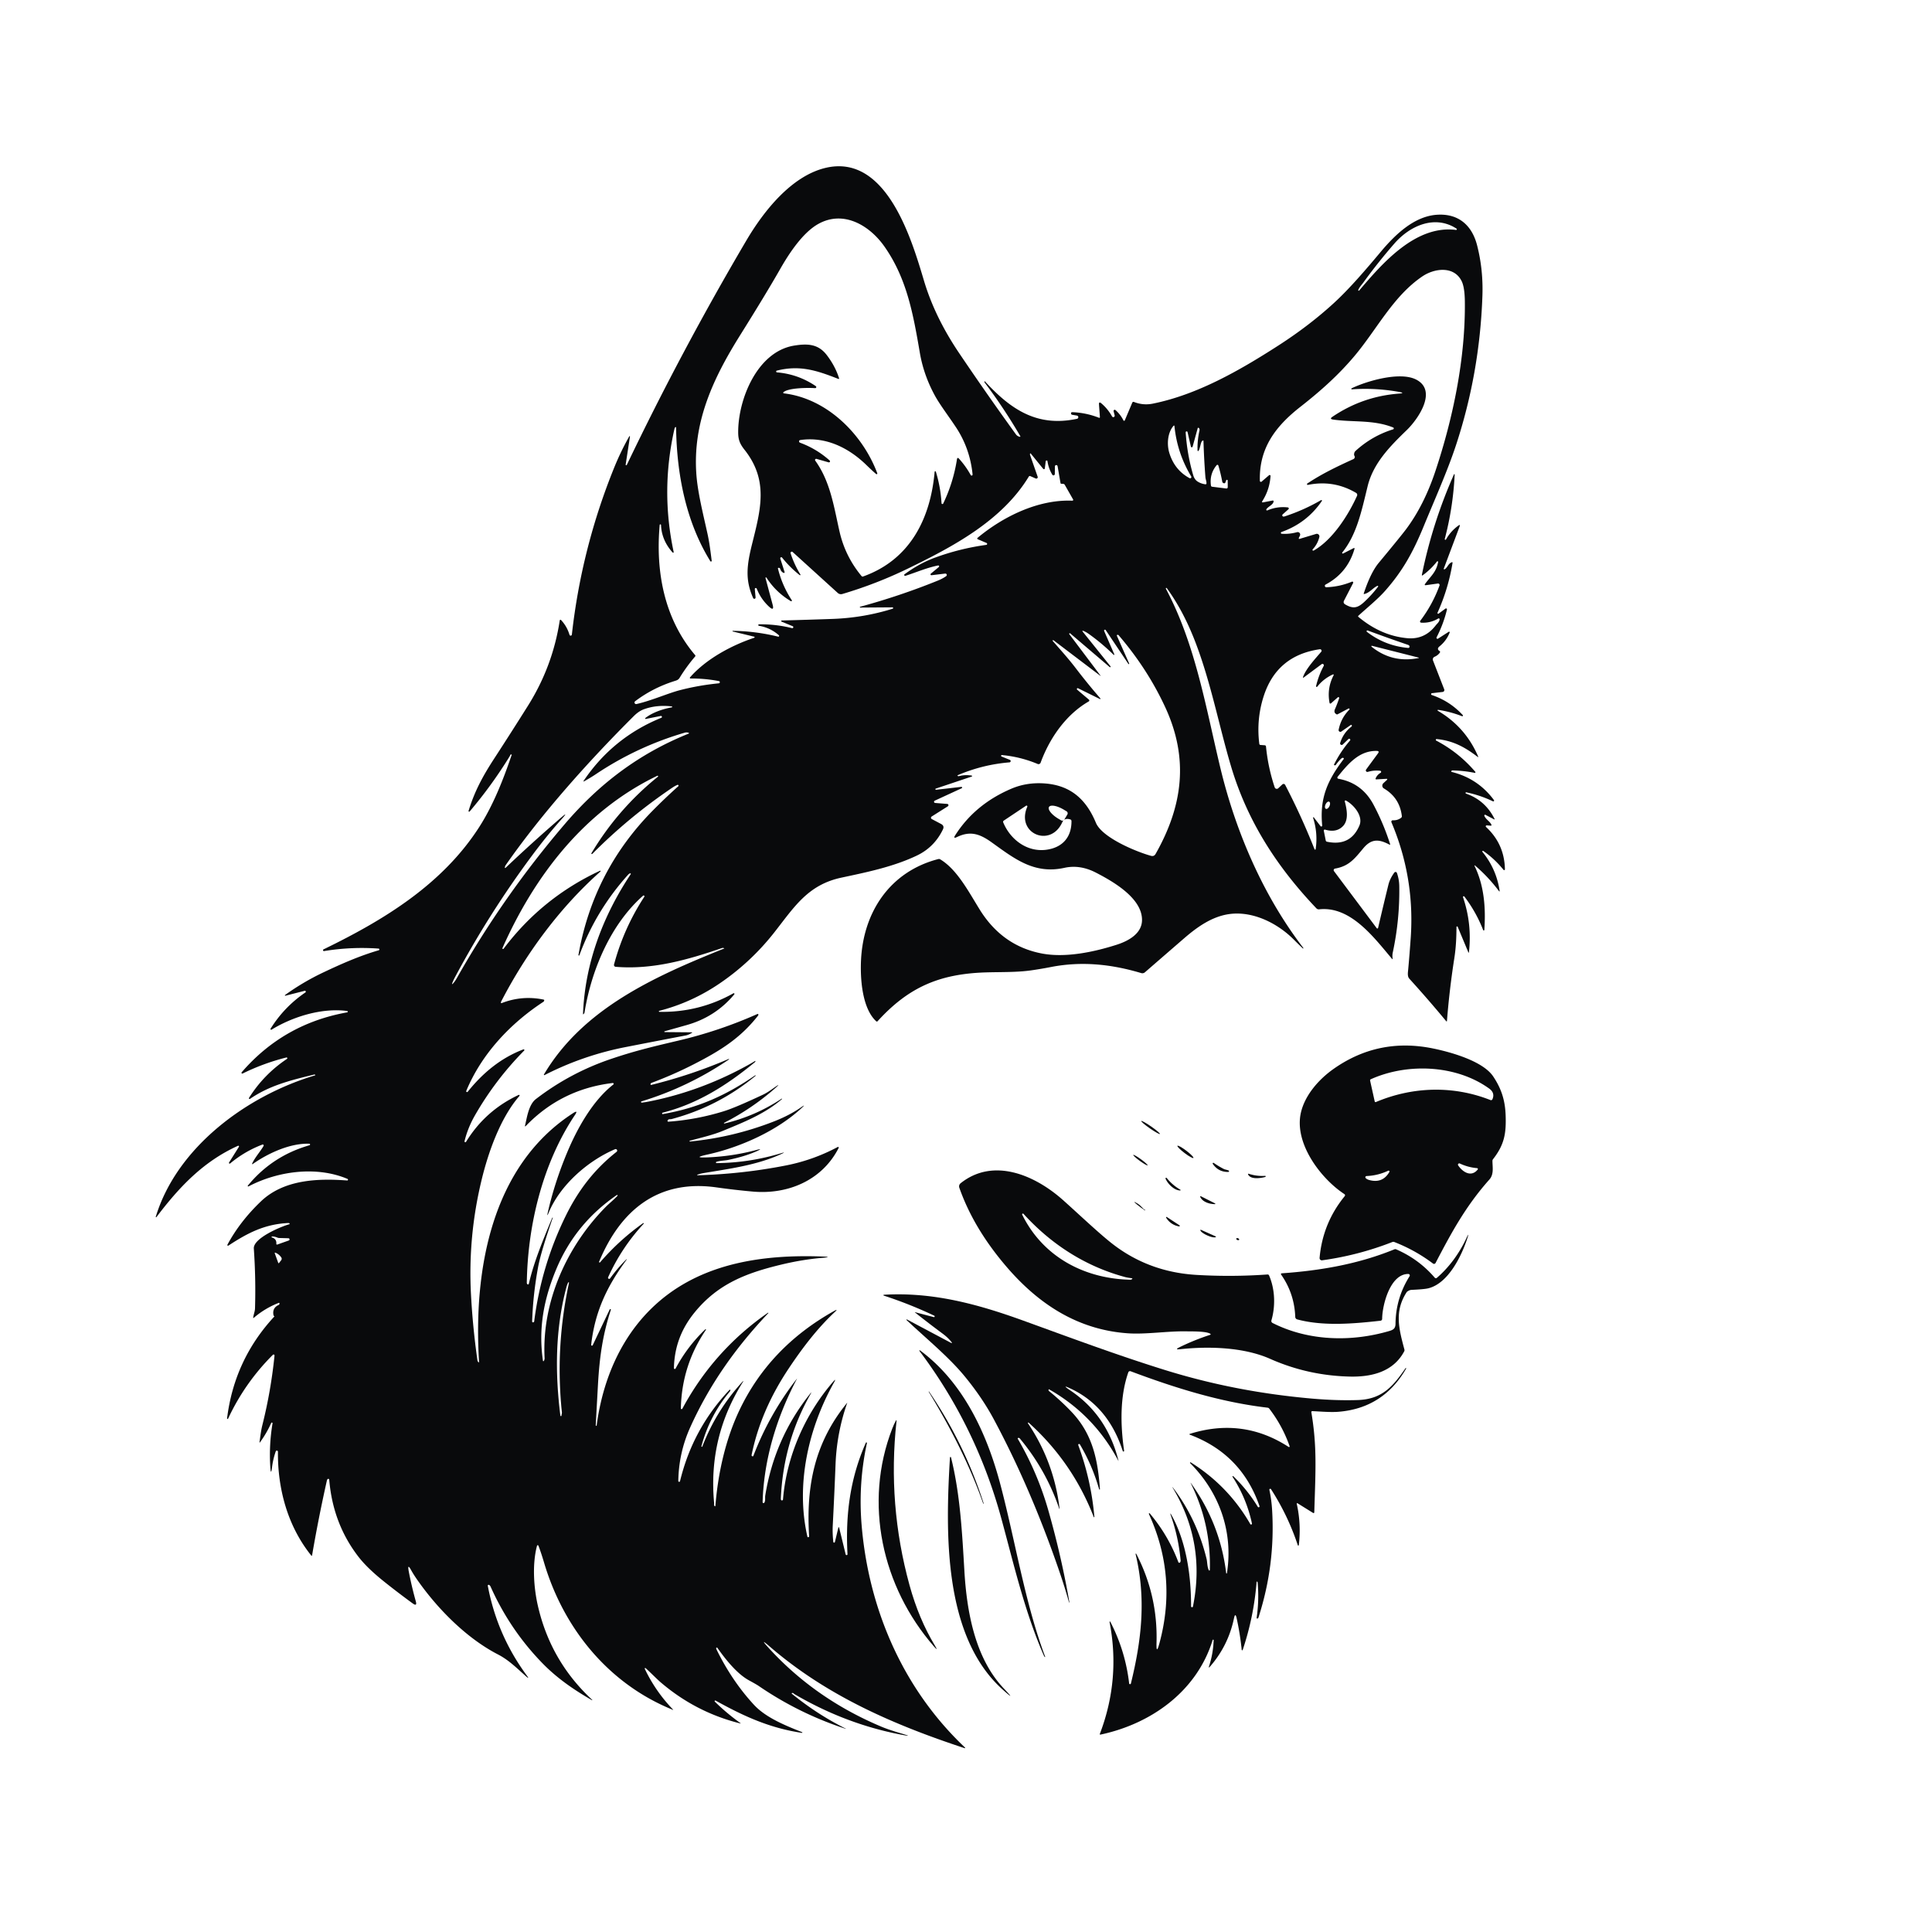 <?xml version="1.0" encoding="UTF-8" standalone="no"?>
<!DOCTYPE svg PUBLIC "-//W3C//DTD SVG 1.1//EN" "http://www.w3.org/Graphics/SVG/1.1/DTD/svg11.dtd">
<svg xmlns="http://www.w3.org/2000/svg" version="1.1" viewBox="0.00 0.00 1024.00 1024.00">
<g>
<path fill="#090a0c" d="
  M 145.28 697.51
  Q 145.17 697.45 145.07 697.34
  Q 144.99 697.26 144.97 697.12
  Q 144.17 693.24 147.75 691.61
  Q 148.15 691.42 148.12 690.82
  Q 148.10 690.41 147.72 690.56
  Q 140.42 693.40 134.50 698.49
  Q 134.15 698.79 134.21 698.33
  C 134.40 696.68 135.11 695.13 135.16 693.53
  Q 135.64 677.63 134.53 661.76
  C 134.14 656.26 149.01 650.05 153.31 648.89
  A 0.29 0.29 0.0 0 0 153.37 648.36
  Q 153.06 648.20 152.58 648.23
  C 140.04 648.88 131.07 653.63 121.06 660.20
  A 0.37 0.36 87.6 0 1 120.54 659.72
  Q 127.17 647.39 138.28 636.77
  C 150.39 625.19 168.29 624.50 183.98 625.68
  A 0.44 0.43 -31.1 0 0 184.19 624.85
  C 167.72 617.89 147.23 620.68 131.71 628.82
  A 0.28 0.28 0.0 0 1 131.36 628.40
  Q 144.30 612.64 164.03 607.01
  A 0.41 0.41 0.0 0 0 163.93 606.20
  C 153.82 605.84 142.27 611.17 134.17 616.81
  Q 133.30 617.41 133.76 616.46
  C 135.33 613.22 137.90 610.44 139.69 607.39
  A 0.51 0.51 0.0 0 0 139.07 606.65
  Q 129.67 610.23 121.99 616.65
  A 0.39 0.39 0.0 0 1 121.41 616.14
  L 126.62 607.84
  A 0.38 0.38 0.0 0 0 126.15 607.29
  C 107.66 615.65 94.92 629.24 82.92 645.09
  A 0.21 0.20 -18.2 0 1 82.56 644.91
  C 93.89 607.73 131.23 580.64 166.89 569.99
  Q 167.34 569.86 166.95 569.60
  Q 166.77 569.48 166.54 569.53
  C 153.08 572.76 142.54 575.56 132.50 582.43
  A 0.38 0.38 0.0 0 1 131.97 581.92
  Q 139.83 569.43 152.10 561.23
  A 0.41 0.41 0.0 0 0 151.77 560.49
  Q 139.74 563.51 128.61 568.98
  A 0.43 0.42 -82.8 0 1 128.10 568.32
  Q 150.32 542.60 183.96 536.58
  A 0.37 0.37 0.0 0 0 183.94 535.84
  C 170.58 534.09 155.25 538.82 143.94 545.73
  A 0.37 0.37 0.0 0 1 143.43 545.21
  Q 150.62 533.68 161.85 526.03
  A 0.48 0.48 0.0 0 0 161.46 525.16
  L 151.24 527.76
  A 0.21 0.21 0.0 0 1 151.07 527.39
  Q 160.60 520.52 171.23 515.47
  C 180.61 511.02 190.65 506.57 200.75 503.66
  A 0.46 0.45 38.8 0 0 200.65 502.77
  Q 186.15 501.74 171.79 504.08
  A 0.48 0.48 0.0 0 1 171.50 503.17
  C 203.45 487.66 234.62 468.72 254.17 438.08
  C 261.40 426.75 266.73 413.29 271.18 400.17
  A 0.25 0.24 2.5 0 0 270.89 399.86
  Q 270.54 399.95 270.41 400.27
  Q 270.21 400.77 270.19 400.79
  Q 260.61 416.35 248.93 430.10
  A 0.34 0.34 0.0 0 1 248.35 429.78
  C 251.49 419.61 255.59 411.81 261.98 401.99
  Q 271.06 388.03 279.91 373.93
  Q 292.98 353.08 296.68 328.82
  A 0.39 0.39 0.0 0 1 297.35 328.61
  Q 300.53 332.00 301.84 336.45
  A 0.65 0.64 39.9 0 0 303.10 336.34
  Q 308.20 290.70 325.42 248.12
  Q 328.93 239.44 333.26 231.76
  Q 334.06 230.33 333.81 231.95
  L 331.62 246.20
  A 0.32 0.32 0.0 0 0 332.23 246.39
  Q 361.36 185.57 395.56 127.51
  C 404.55 112.24 419.23 93.41 437.44 89.01
  C 469.79 81.20 483.19 126.87 489.72 148.76
  Q 495.47 168.05 508.36 187.15
  Q 523.02 208.88 538.39 230.12
  Q 539.20 231.24 540.43 231.48
  Q 541.02 231.60 540.72 231.08
  Q 532.16 216.36 521.92 202.78
  Q 521.74 202.55 521.76 202.32
  Q 521.79 201.87 522.10 202.20
  C 535.71 216.97 549.60 226.48 570.83 221.98
  A 0.87 0.87 0.0 0 0 570.80 220.27
  L 568.24 219.83
  A 0.70 0.68 87.9 0 1 567.70 219.32
  Q 567.47 218.42 568.50 218.47
  Q 575.70 218.77 582.40 221.39
  Q 583.02 221.63 582.97 220.97
  L 582.49 214.47
  Q 582.35 212.59 583.78 213.82
  Q 587.20 216.74 589.41 220.72
  A 0.75 0.75 0.0 0 0 590.79 220.17
  L 590.23 217.97
  A 0.62 0.61 -76.6 0 1 591.23 217.35
  Q 593.87 219.67 595.44 222.81
  A 0.40 0.40 0.0 0 0 596.17 222.79
  L 600.11 213.46
  Q 600.39 212.80 601.06 213.06
  Q 605.94 214.96 611.00 213.94
  C 634.48 209.22 656.83 196.49 677.63 183.09
  Q 694.02 172.53 707.13 160.49
  C 715.42 152.88 724.40 142.34 731.66 133.66
  C 739.23 124.61 749.38 114.61 761.67 113.82
  C 773.05 113.09 780.18 119.45 782.88 129.98
  Q 786.19 142.83 785.71 156.76
  Q 784.29 197.85 771.64 236.15
  C 767.10 249.89 760.38 264.83 754.55 279.03
  C 748.81 293.01 743.24 302.90 734.02 313.29
  C 730.12 317.68 724.71 322.03 719.98 326.35
  Q 719.64 326.66 719.99 326.96
  Q 731.93 336.95 745.83 338.25
  Q 755.11 339.11 760.98 331.45
  C 761.63 330.60 762.90 329.68 763.02 328.25
  A 0.46 0.46 0.0 0 0 762.33 327.81
  Q 758.16 330.32 753.24 330.03
  A 0.63 0.63 0.0 0 1 752.78 329.02
  Q 759.27 320.46 762.97 310.34
  A 0.80 0.79 -83.9 0 0 762.12 309.28
  L 755.83 310.15
  Q 754.73 310.30 755.38 309.41
  C 758.37 305.31 761.27 303.23 762.22 297.89
  A 0.34 0.34 0.0 0 0 761.61 297.62
  Q 758.38 301.77 754.13 304.86
  Q 753.50 305.32 753.65 304.55
  Q 759.26 277.06 770.64 251.41
  A 0.19 0.19 0.0 0 1 771.00 251.49
  Q 770.18 268.87 765.75 285.67
  A 0.36 0.36 0.0 0 0 766.41 285.94
  Q 768.88 281.53 772.97 278.58
  Q 774.10 277.77 773.61 279.08
  L 765.23 301.38
  A 0.30 0.30 0.0 0 0 765.64 301.75
  C 767.15 301.00 767.56 298.73 769.41 298.03
  Q 769.97 297.82 769.87 298.41
  Q 767.62 312.11 761.92 324.74
  A 0.39 0.39 0.0 0 0 762.51 325.22
  L 766.13 322.57
  A 0.50 0.50 0.0 0 1 766.91 323.09
  Q 765.05 330.79 761.42 337.80
  A 0.54 0.54 0.0 0 0 762.19 338.50
  L 767.86 334.86
  A 0.34 0.34 0.0 0 1 768.36 335.27
  Q 766.65 339.60 762.97 342.60
  Q 762.14 343.28 762.15 343.88
  Q 762.15 344.57 762.96 345.02
  A 0.60 0.60 0.0 0 1 763.16 345.90
  Q 762.08 347.39 760.36 348.10
  A 1.54 1.53 -22.0 0 0 759.52 350.07
  L 765.47 365.38
  A 1.01 1.01 0.0 0 1 764.64 366.75
  L 758.97 367.40
  A 0.50 0.50 0.0 0 0 758.86 368.37
  Q 768.44 371.59 775.30 379.01
  A 0.37 0.37 0.0 0 1 774.90 379.60
  Q 768.77 377.21 762.26 376.24
  A 0.26 0.26 0.0 0 0 762.09 376.73
  Q 776.65 385.26 783.38 400.80
  Q 783.71 401.57 783.05 401.06
  C 776.45 396.02 770.11 392.54 761.48 391.72
  A 0.44 0.43 61.5 0 0 761.24 392.54
  Q 773.18 398.81 781.93 409.07
  A 0.34 0.34 0.0 0 1 781.61 409.63
  Q 776.12 408.52 770.25 408.35
  Q 769.62 408.33 769.48 408.45
  Q 768.85 409.01 769.58 409.19
  Q 783.34 412.61 791.82 424.05
  A 0.44 0.44 0.0 0 1 791.28 424.71
  Q 784.50 421.46 777.13 419.95
  A 0.30 0.29 -84.4 0 0 776.78 420.24
  Q 776.79 420.55 777.07 420.65
  Q 787.13 424.16 792.07 433.89
  Q 792.40 434.53 791.76 434.20
  L 787.33 431.88
  A 0.43 0.42 -87.3 0 0 786.74 432.42
  C 787.55 434.36 789.65 435.31 790.45 437.07
  Q 790.72 437.67 790.07 437.62
  L 788.01 437.47
  A 0.50 0.49 68.4 0 0 787.64 438.33
  Q 797.38 447.33 797.64 460.76
  A 0.42 0.42 0.0 0 1 796.89 461.03
  Q 792.27 455.27 786.21 451.05
  A 0.34 0.34 0.0 0 0 785.75 451.55
  Q 793.05 460.49 794.81 471.98
  Q 794.95 472.92 794.38 472.16
  Q 788.81 464.74 781.74 458.70
  A 0.15 0.15 0.0 0 0 781.51 458.88
  C 786.69 469.50 787.52 481.31 786.73 492.89
  A 0.32 0.32 0.0 0 1 786.12 492.98
  Q 782.38 483.39 776.14 475.17
  A 0.41 0.41 0.0 0 0 775.43 475.55
  Q 780.27 489.77 778.56 504.79
  A 0.14 0.14 0.0 0 1 778.29 504.83
  L 772.60 491.23
  A 0.33 0.33 0.0 0 0 771.96 491.36
  C 771.93 496.92 771.71 502.17 770.83 507.79
  Q 768.24 524.34 766.92 541.04
  Q 766.87 541.67 766.46 541.18
  Q 757.00 529.76 746.99 518.74
  C 745.83 517.46 746.23 515.43 746.38 513.73
  Q 747.14 505.36 747.72 496.98
  Q 749.90 465.10 737.49 435.81
  A 0.76 0.76 0.0 0 1 738.23 434.76
  Q 740.69 434.91 742.62 433.45
  A 1.02 1.01 68.1 0 0 743.01 432.52
  Q 741.84 422.83 733.50 417.90
  A 1.75 1.74 -51.0 0 1 733.21 415.12
  L 735.16 413.32
  A 0.31 0.31 0.0 0 0 734.93 412.78
  L 729.57 413.09
  Q 728.86 413.13 729.15 412.48
  Q 729.96 410.64 731.74 409.60
  A 0.58 0.58 0.0 0 0 731.51 408.52
  Q 728.21 408.14 724.95 409.12
  A 0.81 0.81 0.0 0 1 724.07 407.87
  L 730.36 399.30
  Q 731.28 398.05 729.73 398.01
  C 720.32 397.77 714.37 405.06 708.97 411.73
  A 0.64 0.64 0.0 0 0 709.35 412.76
  Q 721.88 414.99 728.00 426.52
  Q 733.29 436.48 736.75 447.29
  Q 736.96 447.95 736.36 447.63
  C 730.90 444.74 726.93 444.43 722.64 449.54
  C 718.07 454.99 715.09 459.09 707.59 460.37
  A 0.85 0.85 0.0 0 0 707.05 461.72
  L 729.69 491.96
  A 0.41 0.41 0.0 0 0 730.42 491.81
  Q 733.08 480.36 735.87 468.98
  Q 736.68 465.68 739.04 462.47
  A 0.77 0.77 0.0 0 1 740.39 462.67
  C 741.13 464.77 741.60 467.12 741.64 469.49
  Q 741.95 487.35 738.20 504.83
  C 737.95 505.97 737.97 506.94 738.11 508.05
  Q 738.19 508.66 737.79 508.19
  C 728.29 497.01 715.91 480.11 699.15 481.97
  A 1.74 1.71 64.9 0 1 697.72 481.44
  C 677.00 459.68 661.26 435.50 652.57 406.49
  C 646.17 385.13 641.90 361.99 633.54 340.25
  Q 627.22 323.81 618.43 311.72
  Q 618.28 311.51 618.05 311.64
  Q 617.94 311.70 617.93 311.88
  Q 617.92 312.01 618.00 312.15
  C 633.72 341.65 639.17 375.37 646.93 407.47
  C 655.15 441.46 669.83 475.15 690.73 502.34
  Q 690.85 502.50 690.77 502.64
  Q 690.74 502.68 690.71 502.72
  A 0.09 0.09 0.0 0 1 690.58 502.72
  Q 688.07 500.34 685.63 497.89
  C 676.95 489.22 663.95 482.78 651.59 484.47
  C 642.35 485.74 634.49 491.37 627.58 497.35
  Q 617.11 506.41 606.83 515.34
  A 2.09 2.09 0.0 0 1 604.88 515.76
  C 589.09 511.03 573.30 509.37 557.01 512.54
  Q 551.79 513.56 546.54 514.31
  C 538.77 515.42 530.33 515.14 522.26 515.40
  C 497.88 516.21 481.57 523.23 465.16 541.24
  Q 464.79 541.65 464.38 541.27
  C 456.89 534.36 455.89 518.57 456.36 508.89
  C 457.60 483.22 471.83 461.90 497.37 455.31
  Q 497.86 455.19 498.30 455.45
  C 507.17 460.76 513.17 472.23 519.21 482.00
  Q 531.20 501.40 552.28 505.39
  C 564.66 507.73 579.51 504.69 591.90 500.72
  C 597.81 498.83 605.15 495.00 605.29 487.80
  C 605.51 476.20 590.29 467.36 580.80 462.48
  Q 572.39 458.16 564.16 459.97
  C 548.02 463.52 537.60 455.04 525.48 446.38
  C 519.18 441.88 514.18 440.29 507.23 443.65
  Q 504.98 444.73 506.33 442.63
  Q 516.78 426.26 536.00 418.05
  Q 544.25 414.52 553.87 415.25
  C 567.58 416.30 575.73 423.78 580.85 436.09
  C 584.15 444.03 602.42 451.51 610.06 453.61
  Q 611.67 454.05 612.49 452.60
  C 626.98 427.03 630.21 401.99 617.53 374.69
  Q 608.12 354.42 592.92 336.71
  A 0.67 0.66 50.4 0 0 592.00 336.62
  Q 591.87 336.73 592.07 337.20
  Q 595.32 344.55 598.48 351.66
  A 0.24 0.24 0.0 0 1 598.06 351.89
  L 586.04 333.94
  A 0.48 0.48 0.0 0 0 585.21 334.40
  L 590.61 346.81
  A 0.23 0.23 0.0 0 1 590.24 347.06
  Q 584.18 341.08 577.20 336.08
  Q 575.60 334.95 574.37 334.46
  Q 573.24 334.02 574.00 334.97
  L 588.59 353.16
  A 0.30 0.29 -89.2 0 1 588.17 353.57
  L 567.21 335.70
  A 0.31 0.31 0.0 0 0 566.76 336.12
  L 583.34 358.15
  A 0.06 0.06 0.0 0 1 583.26 358.23
  L 558.38 339.36
  A 0.27 0.27 0.0 0 0 558.01 339.76
  C 562.17 344.55 566.26 349.03 570.20 354.19
  Q 576.47 362.41 583.23 370.18
  A 0.22 0.21 -7.2 0 1 582.97 370.51
  L 571.41 364.80
  A 0.46 0.45 78.0 0 0 570.92 365.56
  L 577.14 370.81
  A 0.59 0.59 0.0 0 1 577.05 371.78
  C 564.89 378.78 556.26 391.37 551.55 404.23
  A 1.19 1.18 -68.5 0 1 549.98 404.92
  Q 540.88 401.10 531.03 400.20
  A 0.40 0.39 58.5 0 0 530.85 400.96
  L 535.24 402.74
  A 0.69 0.69 0.0 0 1 535.04 404.07
  Q 520.83 405.24 507.75 410.82
  Q 507.25 411.03 507.71 411.31
  Q 507.93 411.44 508.25 411.37
  Q 511.63 410.50 515.02 411.08
  A 0.26 0.26 0.0 0 1 515.06 411.58
  L 496.02 417.96
  A 0.32 0.32 0.0 0 0 496.16 418.59
  L 509.53 417.06
  A 0.38 0.38 0.0 0 1 509.73 417.78
  L 495.42 424.38
  A 0.63 0.63 0.0 0 0 495.63 425.58
  L 502.08 426.10
  A 0.68 0.68 0.0 0 1 502.39 427.35
  L 493.79 432.78
  A 0.77 0.76 42.9 0 0 493.84 434.10
  L 498.82 436.74
  Q 500.67 437.72 499.77 439.61
  Q 495.23 449.04 485.95 453.47
  C 473.40 459.45 459.51 462.27 445.99 465.16
  C 428.19 468.96 421.05 480.62 410.42 494.16
  Q 398.10 509.85 381.64 521.10
  Q 366.68 531.33 349.42 535.76
  A 0.28 0.27 -51.5 0 0 349.48 536.30
  Q 370.50 536.68 388.71 526.48
  A 0.37 0.37 0.0 0 1 389.18 527.04
  Q 379.22 539.01 363.93 543.31
  Q 358.05 544.97 352.29 546.59
  A 0.22 0.22 0.0 0 0 352.35 547.03
  L 366.56 547.15
  Q 367.19 547.16 366.65 547.48
  Q 364.89 548.54 363.51 548.80
  Q 347.60 551.84 331.69 554.95
  Q 309.04 559.36 288.61 569.82
  A 0.24 0.23 -88.6 0 1 288.30 569.49
  C 309.08 534.42 347.28 517.40 383.75 502.76
  Q 384.00 502.66 383.75 502.56
  Q 383.16 502.32 382.72 502.47
  C 364.37 508.76 345.89 514.03 326.32 512.43
  A 0.99 0.98 9.9 0 1 325.45 511.20
  Q 330.61 491.94 341.51 475.29
  A 0.44 0.44 0.0 0 0 340.86 474.72
  C 323.61 489.91 313.41 514.29 309.83 536.53
  Q 309.76 536.97 309.41 537.39
  Q 308.99 537.89 309.02 537.24
  C 310.06 510.79 319.41 485.70 334.29 463.34
  A 0.30 0.30 0.0 0 0 333.95 462.89
  Q 333.41 463.07 332.89 463.64
  Q 315.84 482.56 307.09 506.28
  A 0.25 0.25 0.0 0 1 306.60 506.15
  Q 314.37 461.60 346.04 429.55
  Q 352.53 422.98 359.50 416.73
  A 0.44 0.44 0.0 0 0 359.04 416.00
  Q 357.75 416.54 356.28 417.53
  Q 333.29 433.07 313.91 452.60
  A 0.29 0.29 0.0 0 1 313.46 452.25
  Q 327.47 428.81 348.69 411.68
  A 0.30 0.29 -77.0 0 0 348.38 411.18
  C 309.71 429.80 283.41 464.02 266.31 502.51
  A 0.35 0.35 0.0 0 0 266.91 502.86
  Q 287.28 475.81 318.00 461.52
  A 0.24 0.24 0.0 0 1 318.26 461.92
  C 296.81 480.93 278.76 505.40 265.65 530.79
  Q 265.48 531.11 265.51 531.46
  Q 265.55 531.81 265.87 531.68
  Q 276.67 527.47 288.00 529.78
  Q 288.41 529.87 288.43 529.97
  A 1.03 1.03 0.0 0 1 287.98 531.00
  C 270.36 542.55 255.24 558.67 247.13 578.21
  A 0.45 0.45 0.0 0 0 247.89 578.67
  C 255.88 568.69 265.41 560.76 277.39 556.20
  A 0.39 0.39 0.0 0 1 277.81 556.84
  Q 262.49 572.39 251.71 591.20
  Q 247.92 597.82 246.21 604.88
  A 0.44 0.44 0.0 0 0 247.01 605.21
  Q 257.20 588.60 274.91 580.33
  A 0.35 0.34 -81.8 0 1 275.31 580.87
  C 265.23 592.47 258.85 610.58 255.28 625.30
  Q 247.98 655.35 249.64 686.26
  Q 250.58 703.69 253.05 721.00
  Q 253.14 721.59 253.56 721.96
  Q 253.94 722.28 253.91 721.79
  C 250.90 673.65 260.20 618.15 303.75 589.99
  Q 306.63 588.13 304.72 590.98
  C 287.61 616.55 279.70 649.33 279.22 679.75
  Q 279.20 680.70 279.84 680.78
  A 0.42 0.41 -79.7 0 0 280.29 680.46
  C 283.10 668.39 287.84 657.24 292.61 645.63
  Q 292.69 645.44 292.82 645.37
  Q 293.05 645.25 292.96 645.49
  Q 286.68 663.65 285.22 671.49
  Q 282.55 685.77 282.04 700.37
  A 0.49 0.49 0.0 0 0 282.63 700.87
  Q 283.08 700.78 283.15 700.25
  Q 286.91 670.77 299.87 644.39
  C 306.59 630.71 315.16 619.65 326.81 610.48
  A 0.81 0.81 0.0 0 0 325.99 609.10
  C 311.46 615.30 296.82 628.19 290.77 642.83
  Q 289.74 645.34 290.33 642.69
  Q 293.92 626.81 300.62 610.79
  C 305.90 598.16 314.11 583.37 325.08 574.82
  A 0.45 0.45 0.0 0 0 324.75 574.02
  Q 297.65 577.22 278.82 596.67
  Q 278.05 597.46 278.32 596.39
  C 279.27 592.53 280.16 585.51 284.02 582.54
  Q 302.27 568.51 324.12 561.17
  C 335.81 557.24 344.18 555.15 359.44 551.57
  Q 381.02 546.52 401.44 537.45
  A 0.39 0.39 0.0 0 1 401.95 537.96
  Q 401.83 538.25 401.44 538.74
  C 392.14 550.42 381.76 556.91 367.62 564.14
  Q 356.83 569.65 345.44 573.90
  Q 344.92 574.10 344.79 574.55
  A 0.37 0.36 -89.0 0 0 345.23 575.01
  Q 366.29 569.82 386.22 561.27
  A 0.15 0.15 0.0 0 1 386.36 561.53
  Q 364.88 576.15 340.04 583.74
  A 0.34 0.34 0.0 0 0 340.18 584.41
  Q 341.82 584.24 343.63 583.88
  Q 370.13 578.70 394.58 565.54
  Q 398.32 563.53 400.08 562.40
  Q 400.44 562.16 400.36 562.59
  Q 400.32 562.81 400.17 562.93
  C 385.12 575.31 369.68 585.05 351.23 589.74
  Q 350.92 589.82 350.94 590.14
  Q 350.95 590.26 351.00 590.39
  Q 351.04 590.52 351.18 590.50
  C 369.81 587.29 384.63 580.71 400.25 569.96
  A 0.16 0.16 0.0 0 1 400.50 570.09
  Q 400.51 570.32 400.33 570.32
  Q 380.64 586.55 355.97 593.13
  Q 355.79 593.17 354.84 593.23
  Q 354.12 593.26 353.83 593.96
  A 0.41 0.41 0.0 0 0 354.23 594.52
  Q 369.32 593.43 383.71 588.95
  Q 389.91 587.02 404.49 580.16
  C 406.45 579.24 408.50 577.79 409.98 576.74
  Q 414.86 573.29 410.40 577.17
  Q 398.22 587.77 383.81 595.11
  A 0.20 0.20 0.0 0 0 383.95 595.48
  Q 400.34 591.59 414.30 582.31
  A 0.12 0.12 0.0 0 1 414.47 582.36
  Q 414.48 582.40 414.49 582.42
  Q 414.52 582.49 414.47 582.53
  C 405.34 590.35 394.80 594.55 383.30 599.31
  C 377.67 601.64 371.58 602.98 365.61 604.62
  Q 365.35 604.69 365.51 604.92
  Q 365.59 605.04 365.75 605.02
  Q 388.78 602.77 410.32 594.34
  Q 418.58 591.10 424.74 586.80
  Q 427.30 585.02 425.02 587.15
  C 411.87 599.43 392.16 608.15 375.06 611.91
  Q 366.45 613.80 375.25 613.42
  Q 388.31 612.87 400.92 609.51
  Q 404.74 608.49 401.14 610.13
  Q 394.97 612.92 385.87 614.80
  C 384.12 615.16 381.66 615.15 379.70 615.80
  A 0.35 0.35 0.0 0 0 379.82 616.48
  Q 397.26 616.30 413.93 611.26
  Q 416.98 610.34 414.08 611.66
  C 401.06 617.60 386.95 619.40 372.72 621.79
  Q 371.09 622.07 369.64 622.62
  A 0.16 0.15 33.8 0 0 369.70 622.92
  Q 393.58 622.25 416.74 617.68
  Q 431.09 614.84 444.02 607.93
  A 0.37 0.36 89.6 0 1 444.51 608.42
  C 435.81 625.57 417.64 633.23 398.98 631.56
  Q 389.35 630.70 379.73 629.34
  C 348.78 624.98 328.89 641.42 317.55 668.71
  A 0.31 0.31 0.0 0 0 318.08 669.03
  Q 328.22 657.27 340.88 648.28
  A 0.22 0.22 0.0 0 1 341.16 648.61
  Q 329.44 661.23 322.35 676.92
  A 0.61 0.61 0.0 0 0 323.41 677.53
  Q 326.97 672.57 331.22 668.24
  Q 333.07 666.36 331.51 668.49
  C 321.50 682.20 315.28 695.54 313.33 712.77
  A 0.43 0.43 0.0 0 0 314.14 713.00
  L 323.17 694.04
  A 0.31 0.31 0.0 0 1 323.75 694.27
  C 319.49 707.36 317.78 718.97 316.93 733.98
  Q 316.34 744.61 315.76 755.25
  Q 315.74 755.54 315.91 755.66
  Q 316.20 755.87 316.24 755.52
  C 320.49 723.58 335.78 695.07 364.32 679.44
  C 386.05 667.54 411.52 665.12 435.67 665.97
  Q 441.75 666.19 435.69 666.70
  Q 425.29 667.58 414.21 670.24
  C 395.39 674.74 380.51 680.51 368.23 695.52
  C 361.03 704.33 357.45 713.95 357.19 725.13
  A 0.47 0.47 0.0 0 0 358.07 725.36
  Q 364.28 713.71 373.82 704.57
  A 0.22 0.22 0.0 0 1 374.15 704.85
  Q 361.37 723.65 360.87 746.46
  A 0.42 0.41 -30.4 0 0 361.65 746.66
  Q 378.24 715.82 407.03 695.78
  A 0.15 0.15 0.0 0 1 407.22 696.00
  C 390.05 714.06 376.00 733.88 365.77 756.66
  Q 359.76 770.02 359.51 784.95
  A 0.47 0.47 0.0 0 0 360.43 785.07
  Q 367.10 757.33 386.66 736.65
  A 0.27 0.26 70.5 0 1 387.11 736.87
  Q 387.07 737.22 386.66 737.72
  Q 376.05 750.47 371.76 766.55
  Q 371.71 766.73 371.98 766.83
  Q 372.16 766.90 372.23 766.72
  Q 379.69 747.34 393.78 732.07
  A 0.10 0.10 0.0 0 1 393.94 732.19
  Q 375.26 761.60 378.49 796.55
  Q 378.50 796.61 378.46 797.43
  Q 378.43 797.94 378.79 798.30
  A 0.22 0.22 0.0 0 0 379.17 798.16
  C 380.54 781.03 384.46 763.26 391.73 747.82
  Q 407.62 714.13 442.07 694.86
  Q 444.51 693.49 442.46 695.40
  C 433.18 704.05 425.17 714.62 418.09 725.24
  C 408.66 739.37 401.81 754.41 398.36 771.19
  A 0.58 0.58 0.0 0 0 399.10 771.86
  Q 399.23 771.82 399.41 771.36
  Q 407.84 749.48 422.32 730.80
  Q 422.54 730.52 422.37 730.84
  C 411.78 750.92 404.84 773.30 404.20 796.16
  A 0.49 0.49 0.0 0 0 405.11 796.44
  C 405.78 795.41 405.42 793.79 405.58 792.81
  Q 410.45 762.40 429.37 738.74
  Q 430.49 737.34 429.60 738.90
  Q 415.24 764.13 413.88 793.88
  Q 413.84 794.64 413.95 794.91
  A 0.55 0.54 -53.6 0 0 415.00 794.75
  C 416.93 771.70 426.68 749.63 441.49 732.45
  Q 443.49 730.13 442.00 732.80
  C 428.48 756.97 421.63 786.75 427.93 814.42
  Q 428.03 814.87 428.47 814.73
  Q 428.88 814.59 428.86 814.25
  C 427.17 787.50 431.83 764.52 448.96 743.57
  Q 449.08 743.42 449.02 743.61
  Q 443.53 759.30 442.86 776.01
  Q 442.22 792.26 441.38 808.51
  Q 441.17 812.58 441.67 817.23
  A 0.43 0.43 0.0 0 0 442.52 817.28
  L 444.27 810.02
  Q 444.56 808.81 444.85 810.02
  L 448.23 823.89
  A 0.49 0.49 0.0 0 0 449.19 823.75
  C 448.08 803.12 450.46 783.80 458.93 764.67
  A 0.30 0.30 0.0 0 1 459.49 764.86
  Q 454.81 786.36 456.70 808.63
  C 460.50 853.24 478.77 895.34 511.49 926.25
  A 0.20 0.19 75.4 0 1 511.30 926.58
  C 473.03 913.98 437.81 898.49 407.89 872.63
  Q 402.24 867.74 407.26 873.27
  Q 431.94 900.41 467.36 915.26
  C 471.18 916.85 475.54 918.10 479.42 919.28
  Q 483.10 920.39 479.32 919.71
  Q 448.80 914.18 421.06 897.91
  Q 420.96 897.86 420.53 897.48
  Q 420.21 897.21 419.78 897.36
  Q 419.41 897.49 419.71 897.73
  Q 433.21 908.72 448.34 916.25
  A 0.05 0.04 -20.3 0 1 448.30 916.33
  Q 423.58 908.28 402.07 893.55
  Q 400.96 892.79 396.96 890.61
  C 390.52 887.10 384.39 879.28 380.22 873.38
  A 0.35 0.35 0.0 0 0 379.59 873.57
  Q 379.58 873.86 379.76 874.23
  Q 387.98 891.00 399.64 903.61
  C 405.99 910.47 416.51 914.65 425.16 918.10
  A 0.19 0.19 0.0 0 1 425.06 918.46
  C 407.99 915.92 394.21 909.64 379.27 901.34
  A 0.35 0.35 0.0 0 0 378.86 901.89
  Q 385.17 908.09 392.35 913.21
  Q 392.86 913.58 392.25 913.43
  Q 368.71 907.54 350.15 891.65
  C 348.15 889.93 344.93 886.61 342.20 884.15
  A 0.30 0.29 -82.1 0 0 341.74 884.50
  Q 347.46 896.51 356.68 906.06
  Q 357.02 906.40 356.57 906.22
  C 322.38 892.39 298.65 862.97 288.37 828.23
  Q 286.84 823.07 285.38 819.25
  A 0.40 0.40 0.0 0 0 284.62 819.29
  C 282.01 829.20 282.92 841.58 285.06 850.98
  Q 291.79 880.52 313.88 900.95
  A 0.11 0.11 0.0 0 1 313.75 901.13
  C 304.11 895.61 295.11 889.39 287.40 881.44
  Q 270.21 863.74 260.03 840.96
  Q 259.70 840.24 259.14 840.02
  A 0.44 0.44 0.0 0 0 258.54 840.51
  Q 263.46 866.66 279.18 888.01
  Q 280.92 890.36 278.73 888.42
  C 274.15 884.36 269.69 879.86 264.01 876.93
  C 248.00 868.68 233.35 854.13 222.84 839.70
  Q 219.51 835.13 218.01 832.38
  Q 215.78 828.29 216.65 832.87
  Q 218.17 840.84 220.37 848.68
  Q 221.21 851.64 218.72 849.83
  Q 210.66 843.95 203.37 838.11
  Q 194.55 831.04 189.94 825.05
  Q 176.43 807.53 174.50 784.28
  A 0.50 0.50 0.0 0 0 173.68 783.93
  Q 173.38 784.17 173.25 784.75
  Q 168.83 804.40 165.43 824.26
  Q 165.32 824.90 164.92 824.40
  C 152.43 808.84 147.12 789.05 147.31 769.42
  A 0.59 0.59 0.0 0 0 146.17 769.22
  Q 144.74 773.29 144.21 777.54
  Q 143.59 782.55 143.27 777.51
  Q 142.53 765.93 144.44 754.47
  A 0.37 0.37 0.0 0 0 143.73 754.26
  Q 141.32 759.63 137.85 764.38
  Q 137.46 764.92 137.56 764.26
  C 138.00 761.26 138.31 758.28 139.07 755.28
  Q 143.59 737.26 145.50 718.48
  A 0.51 0.51 0.0 0 0 144.63 718.07
  Q 129.76 732.90 120.88 751.94
  A 0.28 0.28 0.0 0 1 120.35 751.79
  Q 124.18 720.70 145.33 697.86
  Q 145.52 697.65 145.28 697.51
  Z
  M 419.17 318.63
  Q 411.24 313.92 406.27 306.19
  A 0.29 0.29 0.0 0 0 405.74 306.42
  L 409.49 320.41
  Q 410.50 324.21 407.61 321.55
  Q 403.27 317.53 401.08 311.99
  A 0.53 0.53 0.0 0 0 400.06 312.23
  L 400.47 316.64
  A 0.67 0.67 0.0 0 1 399.19 316.98
  C 394.85 307.29 395.82 299.59 398.60 288.41
  C 403.17 270.06 407.49 254.67 394.62 238.40
  C 392.11 235.22 391.28 233.05 391.25 229.25
  C 391.15 211.84 401.24 186.40 420.89 183.18
  C 428.08 182.01 433.74 182.30 438.26 188.26
  Q 442.67 194.06 444.68 200.34
  Q 444.91 201.06 444.20 200.78
  C 432.95 196.36 423.91 193.37 411.72 196.44
  A 0.47 0.47 0.0 0 0 411.80 197.36
  Q 423.06 198.31 432.39 204.66
  A 0.58 0.58 0.0 0 1 432.03 205.72
  C 428.51 205.49 418.23 205.48 415.27 207.83
  A 0.37 0.37 0.0 0 0 415.46 208.49
  C 438.34 211.19 457.22 230.15 464.98 250.83
  A 0.39 0.38 10.1 0 1 464.37 251.25
  Q 462.37 249.55 459.12 246.39
  C 449.79 237.33 437.62 231.28 424.26 233.22
  Q 423.33 233.35 423.58 234.18
  A 0.71 0.69 1.9 0 0 424.02 234.64
  Q 432.79 237.86 439.74 244.09
  A 0.57 0.57 0.0 0 1 439.21 245.06
  L 432.76 243.21
  A 0.61 0.61 0.0 0 0 432.10 244.15
  C 440.15 255.33 441.98 268.63 444.98 281.77
  Q 447.97 294.89 456.63 305.32
  A 0.73 0.73 0.0 0 0 457.45 305.55
  C 482.41 296.66 493.18 274.82 495.38 250.06
  A 0.33 0.33 0.0 0 1 496.02 250.00
  Q 498.53 258.17 499.03 266.72
  A 0.47 0.46 56.3 0 0 499.91 266.90
  Q 505.27 255.76 507.19 243.52
  Q 507.41 242.12 508.35 243.17
  Q 511.90 247.09 514.49 251.77
  A 0.53 0.53 0.0 0 0 515.49 251.46
  Q 514.10 237.62 506.61 226.35
  C 502.70 220.45 498.17 214.55 495.47 209.61
  Q 489.56 198.77 487.54 187.00
  C 483.99 166.28 480.63 147.62 468.81 130.72
  C 460.97 119.53 447.11 111.10 433.56 118.78
  C 425.51 123.35 418.38 134.06 413.63 142.38
  Q 405.95 155.85 392.34 177.58
  C 377.99 200.51 367.03 223.77 369.10 251.56
  C 369.81 261.15 372.73 272.63 375.00 282.96
  C 376.05 287.74 376.61 292.45 377.21 297.20
  A 0.39 0.38 25.6 0 1 376.50 297.45
  C 363.46 276.37 358.69 251.09 358.34 226.60
  A 0.26 0.26 0.0 0 0 357.90 226.42
  Q 357.62 226.71 357.49 227.25
  Q 350.05 259.94 357.06 292.56
  A 0.32 0.32 0.0 0 1 356.51 292.84
  Q 350.70 286.40 350.36 278.31
  Q 350.35 278.13 350.28 278.05
  Q 350.13 277.88 349.87 277.94
  A 0.31 0.31 0.0 0 0 349.65 278.21
  C 347.41 303.12 352.11 327.99 368.42 347.21
  Q 368.75 347.59 368.41 347.98
  Q 363.86 353.30 360.19 359.28
  C 359.50 360.40 358.62 360.62 357.48 360.98
  Q 345.97 364.62 336.64 371.67
  A 0.84 0.84 0.0 0 0 337.33 373.16
  C 345.28 371.37 353.96 367.47 360.31 365.82
  Q 370.26 363.23 380.97 362.17
  A 0.60 0.59 -42.3 0 0 381.03 360.99
  Q 373.56 359.56 366.00 359.62
  A 0.36 0.36 0.0 0 1 365.72 359.02
  C 374.23 349.30 387.65 342.07 399.76 338.03
  A 0.30 0.30 0.0 0 0 399.74 337.46
  L 388.38 334.70
  A 0.18 0.18 0.0 0 1 388.43 334.35
  Q 400.61 334.53 412.43 337.44
  A 0.43 0.43 0.0 0 0 412.82 336.70
  Q 408.25 332.65 402.21 331.68
  A 0.39 0.39 0.0 0 1 402.27 330.91
  Q 411.16 330.77 419.81 332.93
  A 0.54 0.54 0.0 0 0 420.15 331.91
  L 414.23 329.46
  A 0.31 0.31 0.0 0 1 414.34 328.87
  Q 427.70 328.52 441.25 328.04
  Q 457.65 327.46 473.08 322.65
  A 0.38 0.38 0.0 0 0 472.96 321.90
  L 455.99 322.02
  A 0.22 0.22 0.0 0 1 455.93 321.58
  Q 476.94 315.88 497.04 307.74
  Q 499.63 306.69 501.49 305.37
  A 0.75 0.75 0.0 0 0 500.97 304.01
  L 493.71 304.88
  A 0.47 0.47 0.0 0 1 493.35 304.06
  L 497.60 300.53
  A 0.47 0.47 0.0 0 0 497.21 299.71
  C 491.17 300.92 485.68 303.35 479.88 305.20
  A 0.48 0.48 0.0 0 1 479.46 304.35
  C 484.42 300.75 489.39 297.86 495.27 295.67
  Q 508.54 290.75 522.74 288.80
  A 0.53 0.53 0.0 0 0 522.87 287.78
  L 518.22 285.80
  A 0.43 0.43 0.0 0 1 518.11 285.08
  C 531.70 273.77 550.28 264.62 568.35 265.38
  A 0.45 0.45 0.0 0 0 568.76 264.71
  L 564.35 256.97
  A 1.00 1.00 0.0 0 0 563.53 256.46
  L 562.53 256.41
  Q 562.16 256.40 562.09 256.02
  L 560.54 247.09
  A 0.71 0.71 0.0 0 0 559.13 247.20
  L 559.08 251.25
  A 0.72 0.71 -60.5 0 1 557.76 251.62
  Q 555.74 248.32 555.20 244.48
  A 0.48 0.48 0.0 0 0 554.25 244.49
  L 553.78 248.27
  A 0.48 0.48 0.0 0 1 552.93 248.51
  L 546.35 240.42
  Q 546.12 240.13 545.98 240.47
  Q 545.92 240.60 545.90 240.73
  Q 545.87 240.88 545.92 241.03
  L 549.98 252.68
  A 0.76 0.75 2.4 0 1 548.96 253.61
  L 546.12 252.37
  Q 545.57 252.13 545.26 252.64
  C 531.12 275.91 505.37 289.60 481.33 301.30
  Q 464.47 309.51 446.42 314.84
  A 2.51 2.49 -31.7 0 1 444.04 314.29
  L 420.13 292.58
  A 0.67 0.67 0.0 0 0 419.04 293.29
  Q 420.97 299.23 424.23 304.50
  A 0.25 0.25 0.0 0 1 423.86 304.83
  Q 418.67 300.74 414.54 295.56
  A 0.55 0.55 0.0 0 0 413.58 296.07
  L 415.85 303.18
  A 0.38 0.38 0.0 0 1 415.34 303.64
  Q 414.03 303.08 413.58 301.62
  Q 413.38 300.99 412.75 300.96
  Q 412.22 300.93 412.35 301.44
  Q 414.60 310.42 419.66 318.13
  A 0.36 0.36 0.0 0 1 419.17 318.63
  Z
  M 722.72 149.60
  C 721.93 150.70 720.52 152.17 719.91 153.68
  A 0.29 0.29 0.0 0 0 720.40 153.98
  C 732.72 139.49 750.34 119.14 771.71 121.87
  A 0.38 0.38 0.0 0 0 771.97 121.17
  C 760.62 113.80 747.47 119.44 739.06 129.08
  Q 730.44 138.96 722.72 149.60
  Z
  M 716.54 206.36
  A 0.29 0.29 0.0 0 1 716.39 205.81
  C 724.58 201.86 742.04 196.82 750.55 201.16
  C 762.16 207.08 751.50 222.25 745.65 227.92
  C 736.80 236.49 727.89 245.42 724.87 257.72
  C 721.70 270.65 719.15 283.29 711.46 292.80
  A 0.36 0.36 0.0 0 0 711.91 293.35
  L 717.31 290.59
  Q 718.13 290.17 717.87 291.05
  Q 714.16 303.69 702.60 309.82
  A 0.76 0.76 0.0 0 0 702.98 311.25
  Q 710.03 311.01 716.54 308.30
  A 0.51 0.51 0.0 0 1 717.19 309.00
  L 712.39 318.30
  Q 711.72 319.61 712.98 320.35
  C 717.12 322.79 719.55 322.33 723.10 319.02
  Q 727.09 315.30 730.41 310.96
  A 0.30 0.30 0.0 0 0 730.05 310.51
  C 727.53 311.70 726.09 314.08 723.17 314.82
  Q 722.68 314.95 722.84 314.47
  Q 726.48 303.48 730.78 298.30
  Q 742.33 284.39 745.25 280.50
  Q 754.76 267.79 760.77 249.76
  C 770.26 221.28 776.76 189.69 776.40 159.72
  Q 776.31 152.30 774.72 149.04
  C 770.71 140.85 760.35 142.08 753.79 146.55
  C 738.30 157.10 729.78 174.61 717.82 188.79
  C 709.44 198.72 700.16 207.07 689.20 215.65
  C 676.03 225.95 667.24 237.62 667.76 254.89
  A 0.55 0.55 0.0 0 0 668.67 255.28
  L 672.62 251.88
  A 0.48 0.48 0.0 0 1 673.41 252.28
  Q 672.93 259.52 669.10 265.54
  Q 668.52 266.44 669.58 266.24
  L 674.57 265.29
  A 0.40 0.40 0.0 0 1 675.04 265.73
  C 674.82 267.59 672.12 268.45 671.20 269.93
  A 0.42 0.42 0.0 0 0 671.72 270.53
  Q 676.94 268.29 682.58 268.94
  A 0.57 0.57 0.0 0 1 682.89 269.93
  L 679.85 272.63
  A 0.67 0.67 0.0 0 0 680.28 273.80
  Q 680.60 273.80 680.97 273.68
  Q 691.14 270.34 700.20 265.07
  A 0.32 0.32 0.0 0 1 700.62 265.52
  Q 692.63 277.24 679.21 281.98
  A 0.48 0.48 0.0 0 0 679.34 282.91
  Q 683.46 283.18 687.47 282.06
  A 1.31 1.31 0.0 0 1 689.00 283.88
  L 688.49 284.97
  Q 688.09 285.83 689.00 285.56
  L 697.55 282.99
  A 1.38 1.37 -1.3 0 1 699.28 284.64
  Q 698.35 288.37 695.75 291.17
  A 0.42 0.42 0.0 0 0 696.26 291.82
  C 706.25 286.20 714.60 273.12 719.25 262.82
  A 1.24 1.24 0.0 0 0 718.75 261.24
  Q 706.90 254.24 693.24 257.00
  A 0.41 0.41 0.0 0 1 692.93 256.25
  C 700.74 251.07 708.69 247.26 717.32 243.34
  A 1.23 1.23 0.0 0 0 717.85 241.56
  Q 717.56 241.12 717.79 240.14
  Q 717.93 239.49 718.50 238.97
  Q 727.20 231.04 738.37 227.56
  A 0.52 0.52 0.0 0 0 738.41 226.58
  C 727.90 222.37 717.22 223.92 706.54 222.37
  Q 704.51 222.07 706.20 220.92
  Q 722.17 210.08 741.46 208.62
  Q 745.02 208.35 741.51 207.72
  Q 729.11 205.48 716.54 206.36
  Z
  M 621.89 225.81
  C 618.71 229.61 618.45 235.73 619.76 240.04
  Q 622.53 249.13 630.50 253.43
  A 0.65 0.65 0.0 0 0 631.36 252.52
  Q 623.95 240.24 622.50 225.99
  Q 622.41 225.18 621.89 225.81
  Z
  M 632.11 236.75
  A 0.47 0.47 0.0 0 1 631.20 236.73
  L 629.43 229.01
  A 0.51 0.51 0.0 0 0 628.43 229.16
  Q 629.21 240.92 632.40 251.76
  Q 633.09 254.12 634.64 255.15
  Q 636.48 256.36 638.83 256.68
  Q 639.43 256.76 639.46 256.16
  C 639.50 255.17 638.97 253.86 638.91 253.10
  Q 638.15 243.46 637.87 233.80
  Q 637.85 233.28 637.40 233.55
  Q 637.21 233.67 637.05 233.85
  C 636.37 234.62 636.11 237.59 635.30 238.90
  A 0.32 0.32 0.0 0 1 634.71 238.75
  Q 634.57 233.43 635.73 228.25
  Q 635.93 227.36 635.47 226.92
  Q 634.95 226.42 634.76 227.11
  L 632.11 236.75
  Z
  M 649.48 255.73
  A 0.65 0.64 -73.3 0 1 648.74 256.14
  Q 648.42 256.08 648.17 255.89
  Q 647.89 255.67 647.80 255.18
  Q 646.99 250.84 645.75 246.73
  A 0.52 0.52 0.0 0 0 644.85 246.55
  Q 640.97 251.23 641.83 257.34
  Q 641.91 257.91 642.48 257.98
  L 649.98 258.91
  A 0.67 0.66 3.1 0 0 650.73 258.25
  L 650.71 254.74
  A 0.42 0.42 0.0 0 0 649.89 254.60
  L 649.48 255.73
  Z
  M 724.51 334.91
  Q 734.22 342.36 746.40 343.42
  A 0.61 0.60 -82.2 0 0 747.05 342.92
  Q 747.20 342.11 746.28 341.79
  Q 735.38 338.07 724.92 334.18
  A 0.42 0.42 0.0 0 0 724.51 334.91
  Z
  M 751.73 348.50
  L 727.19 342.29
  A 0.27 0.27 0.0 0 0 726.95 342.76
  Q 737.83 351.54 751.72 348.81
  Q 752.42 348.67 751.73 348.50
  Z
  M 690.60 358.94
  C 692.10 354.48 697.29 348.95 700.27 345.45
  A 0.82 0.82 0.0 0 0 699.53 344.11
  Q 676.70 347.41 669.76 369.06
  Q 665.84 381.29 667.45 394.20
  Q 667.52 394.80 668.13 394.85
  L 670.35 395.01
  A 0.70 0.70 0.0 0 1 671.00 395.64
  Q 672.08 406.74 675.62 417.31
  A 1.15 1.15 0.0 0 0 677.50 417.79
  L 679.66 415.76
  A 0.96 0.95 -35.4 0 1 681.16 416.01
  Q 689.84 432.68 696.73 450.13
  A 0.31 0.31 0.0 0 0 697.33 450.06
  Q 698.57 441.56 695.96 433.45
  A 0.23 0.23 0.0 0 1 696.36 433.24
  L 699.92 437.88
  A 0.49 0.48 23.5 0 0 700.79 437.54
  C 699.38 422.77 703.68 413.58 712.14 402.36
  Q 712.46 401.94 711.97 401.72
  Q 711.57 401.55 711.14 401.87
  Q 709.99 402.72 707.99 405.44
  Q 707.81 405.68 707.51 405.62
  Q 707.36 405.60 707.22 405.57
  A 0.23 0.23 0.0 0 1 707.06 405.24
  Q 710.50 398.33 715.52 392.51
  A 0.57 0.57 0.0 0 0 714.69 391.72
  L 711.69 394.61
  A 0.83 0.83 0.0 0 1 710.32 393.76
  Q 711.99 388.42 716.38 385.05
  Q 716.51 384.95 716.50 384.79
  Q 716.48 384.64 716.48 384.49
  A 0.33 0.32 -18.8 0 0 715.97 384.24
  L 710.93 387.73
  A 0.92 0.92 0.0 0 1 709.51 386.79
  Q 710.76 380.57 715.16 376.15
  A 0.38 0.38 0.0 0 0 714.72 375.54
  L 708.93 378.60
  A 0.57 0.55 -43.9 0 1 708.42 378.60
  Q 706.74 377.74 707.57 375.85
  Q 708.77 373.10 709.78 370.07
  A 0.44 0.44 0.0 0 0 709.07 369.60
  L 705.44 372.80
  A 0.46 0.45 -26.3 0 1 704.69 372.55
  Q 703.22 364.79 706.87 357.86
  A 0.29 0.29 0.0 0 0 706.49 357.46
  Q 701.51 359.71 698.17 363.96
  A 0.36 0.36 0.0 0 1 697.54 363.66
  Q 698.86 358.04 701.58 352.97
  A 0.74 0.74 0.0 0 0 700.48 352.03
  L 690.90 359.16
  A 0.20 0.19 81.2 0 1 690.60 358.94
  Z
  M 297.54 434.30
  Q 289.99 442.69 281.79 453.74
  Q 259.16 484.24 241.26 517.74
  Q 240.25 519.64 239.75 520.97
  Q 239.32 522.13 240.16 521.22
  Q 241.15 520.14 242.06 518.54
  Q 266.59 475.09 299.37 436.75
  C 317.63 415.41 338.65 399.47 364.87 388.89
  Q 365.54 388.62 364.87 388.37
  Q 363.95 388.03 362.86 388.35
  Q 337.73 395.70 315.96 410.24
  Q 312.92 412.27 309.75 414.02
  Q 308.91 414.49 309.45 413.69
  Q 324.96 390.82 350.53 380.44
  A 0.51 0.51 0.0 0 0 350.24 379.47
  L 342.26 381.05
  A 0.27 0.27 0.0 0 1 342.04 380.57
  C 345.80 377.62 351.42 375.72 356.07 374.92
  A 0.26 0.26 0.0 0 0 356.06 374.41
  Q 348.03 373.46 341.22 375.95
  Q 338.56 376.93 335.99 379.48
  C 312.45 402.92 287.23 430.99 267.97 458.63
  Q 267.73 458.97 267.68 459.38
  Q 267.66 459.56 267.58 459.71
  A 0.24 0.23 -7.6 0 0 267.95 459.99
  Q 282.14 446.51 296.96 433.71
  Q 301.95 429.40 297.54 434.30
  Z
  M 711.76 437.91
  Q 708.22 441.50 702.30 439.72
  A 0.52 0.52 0.0 0 0 701.64 440.32
  L 702.66 445.43
  Q 702.77 446.02 703.36 446.14
  Q 715.77 448.73 720.52 437.55
  C 722.67 432.49 717.42 426.44 713.35 424.30
  A 0.41 0.41 0.0 0 0 712.76 424.77
  C 713.83 428.82 715.00 434.62 711.76 437.91
  Z
  M 702.737 428.688
  A 2.08 1.13 114.8 0 0 704.636 427.274
  A 2.08 1.13 114.8 0 0 704.482 424.912
  A 2.08 1.13 114.8 0 0 702.584 426.326
  A 2.08 1.13 114.8 0 0 702.737 428.688
  Z
  M 563.01 435.84
  C 556.80 449.60 538.32 441.75 544.49 427.59
  A 0.44 0.44 0.0 0 0 543.84 427.05
  L 532.06 434.92
  Q 531.49 435.31 531.75 435.95
  C 535.53 445.01 544.33 451.67 554.41 450.41
  C 562.88 449.34 567.94 443.98 567.91 435.25
  Q 567.91 434.49 567.18 434.28
  Q 564.11 433.40 563.01 435.84
  Z
  M 564.13 434.37
  L 565.71 431.72
  A 1.26 1.26 0.0 0 0 565.27 429.99
  L 563.79 429.11
  A 7.42 2.79 30.8 0 0 555.99 427.71
  L 555.98 427.73
  A 7.42 2.79 30.8 0 0 560.92 433.92
  L 562.40 434.80
  A 1.26 1.26 0.0 0 0 564.13 434.37
  Z
  M 321.12 639.62
  C 322.78 637.94 325.33 635.90 327.28 633.79
  A 0.27 0.27 0.0 0 0 326.93 633.39
  Q 304.93 648.50 294.86 672.61
  C 288.24 688.48 285.25 704.11 287.79 721.27
  A 0.23 0.22 -32.2 0 0 288.20 721.36
  Q 288.69 720.64 288.65 719.76
  C 287.09 689.95 300.47 660.53 321.12 639.62
  Z
  M 146.98 655.94
  Q 145.66 655.37 144.21 655.36
  A 0.27 0.26 -36.5 0 0 144.13 655.88
  Q 146.69 656.65 146.46 659.28
  A 0.36 0.36 0.0 0 0 146.93 659.65
  L 153.07 657.48
  A 0.61 0.61 0.0 0 0 152.88 656.30
  L 148.05 656.17
  Q 147.49 656.15 146.98 655.94
  Z
  M 149.09 666.48
  Q 147.96 664.81 146.13 664.02
  Q 145.43 663.72 145.69 664.44
  L 147.45 669.28
  Q 147.63 669.75 147.94 669.35
  L 149.03 667.96
  A 1.26 1.25 -42.8 0 0 149.09 666.48
  Z
  M 300.19 682.33
  C 294.30 704.43 294.14 727.46 297.01 750.29
  A 0.30 0.30 0.0 0 0 297.61 750.25
  Q 297.60 749.88 297.73 749.42
  Q 297.86 748.98 297.82 748.56
  Q 294.20 714.08 301.58 679.93
  A 0.24 0.24 0.0 0 0 301.13 679.77
  Q 300.56 680.93 300.19 682.33
  Z"
/>
<path fill="#090a0c" d="
  M 712.47 632.85
  C 700.01 624.63 685.86 606.00 689.48 589.84
  C 691.57 580.52 698.92 572.14 706.67 566.65
  Q 730.51 549.78 759.48 555.70
  C 768.49 557.54 785.91 562.25 791.45 570.57
  C 795.72 576.98 797.74 583.07 798.02 591.16
  C 798.36 600.77 797.35 606.70 791.33 614.41
  A 1.45 1.43 63.6 0 0 791.03 615.32
  C 791.05 618.74 791.89 622.40 789.38 625.21
  C 776.77 639.36 769.13 653.62 760.88 669.40
  A 0.91 0.91 0.0 0 1 759.53 669.71
  Q 750.06 662.59 739.00 658.29
  A 1.39 1.35 44.3 0 0 737.99 658.29
  Q 719.95 665.35 700.75 667.99
  A 1.19 1.18 88.6 0 1 699.41 666.71
  Q 701.04 648.32 712.66 634.07
  Q 713.24 633.35 712.47 632.85
  Z
  M 789.85 583.01
  Q 790.73 583.36 791.08 582.48
  Q 792.42 579.20 789.27 576.94
  C 771.79 564.36 745.95 563.30 726.58 572.01
  Q 726.07 572.24 726.19 572.79
  L 728.63 583.79
  A 0.45 0.45 0.0 0 0 729.25 584.11
  C 748.56 575.96 770.06 575.22 789.85 583.01
  Z
  M 782.88 619.14
  Q 778.11 618.73 773.73 616.68
  A 0.69 0.69 0.0 0 0 772.86 617.68
  C 775.23 621.22 779.77 624.14 783.21 619.89
  A 0.47 0.46 21.6 0 0 782.88 619.14
  Z
  M 725.68 625.42
  Q 732.79 627.39 736.39 621.17
  A 0.48 0.47 -87.7 0 0 735.78 620.50
  Q 730.31 623.08 724.29 623.33
  A 0.64 0.64 0.0 0 0 723.84 624.40
  Q 724.46 625.08 725.68 625.42
  Z"
/>
<ellipse fill="#090a0c" cx="0.00" cy="0.00" transform="translate(609.84,597.59) rotate(34.8)" rx="6.02" ry="0.60"/>
<ellipse fill="#090a0c" cx="0.00" cy="0.00" transform="translate(628.30,610.51) rotate(37.2)" rx="5.32" ry="0.77"/>
<ellipse fill="#090a0c" cx="0.00" cy="0.00" transform="translate(604.46,614.89) rotate(36.0)" rx="4.70" ry="0.52"/>
<path fill="#090a0c" d="
  M 648.56 619.54
  C 649.28 619.91 650.28 620.01 651.18 620.39
  A 0.40 0.39 -34.1 0 1 651.03 621.15
  Q 645.80 621.25 642.82 616.91
  A 0.37 0.37 0.0 0 1 643.34 616.39
  Q 645.79 618.10 648.56 619.54
  Z"
/>
<path fill="#090a0c" d="
  M 641.56 706.99
  C 639.52 705.48 631.16 705.69 628.49 705.64
  C 618.92 705.47 607.30 707.32 598.00 706.69
  C 571.43 704.90 550.67 691.34 533.77 671.75
  C 522.88 659.11 513.98 645.21 508.46 629.52
  A 2.14 2.13 -29.2 0 1 509.14 627.15
  C 526.67 613.17 548.84 623.05 563.44 636.09
  C 572.12 643.84 582.75 653.96 589.73 659.36
  Q 609.00 674.25 634.25 675.73
  Q 653.04 676.83 671.80 675.50
  A 0.83 0.82 -13.6 0 1 672.63 676.00
  C 675.83 683.41 676.07 692.28 673.88 699.83
  A 1.18 1.17 21.5 0 0 674.48 701.20
  C 693.34 710.76 715.95 711.42 736.26 705.49
  C 738.44 704.86 739.62 704.17 739.65 701.62
  Q 739.79 688.04 747.10 676.43
  A 0.78 0.78 0.0 0 0 746.44 675.23
  C 736.72 675.17 732.60 691.98 732.57 699.04
  A 0.99 0.99 0.0 0 1 731.69 700.01
  C 717.60 701.59 701.40 703.04 687.55 699.31
  A 1.41 1.40 6.5 0 1 686.51 698.01
  Q 686.06 685.61 679.00 675.53
  A 0.41 0.40 70.2 0 1 679.30 674.89
  C 699.82 673.45 719.90 670.01 739.08 662.16
  Q 739.53 661.98 739.98 662.17
  Q 752.00 667.37 760.47 677.23
  A 0.77 0.76 -40.4 0 0 761.54 677.31
  C 768.14 671.66 773.55 664.15 777.21 656.27
  Q 778.94 652.56 777.67 656.45
  C 774.59 665.82 767.57 680.24 757.02 682.83
  Q 754.87 683.36 748.24 683.65
  Q 747.44 683.69 746.80 684.01
  Q 745.79 684.52 745.56 684.88
  C 739.01 694.98 741.37 704.09 744.37 715.28
  A 1.35 1.34 -38.6 0 1 744.26 716.24
  C 738.41 727.23 726.77 729.90 715.26 729.61
  Q 693.14 729.07 673.16 720.20
  C 659.18 714.00 640.54 713.48 625.56 715.11
  Q 622.27 715.47 625.25 714.02
  Q 633.14 710.16 641.49 707.46
  A 0.27 0.27 0.0 0 0 641.56 706.99
  Z
  M 596.37 676.88
  C 575.24 671.19 557.15 659.50 542.47 643.35
  A 0.42 0.41 10.8 0 0 541.79 643.81
  C 552.78 666.11 574.63 677.72 598.99 678.28
  Q 599.56 678.30 599.95 677.99
  Q 600.47 677.57 599.81 677.48
  Q 597.54 677.19 596.37 676.88
  Z"
/>
<path fill="#090a0c" d="
  M 661.77 622.10
  Q 666.02 623.52 670.52 623.23
  A 0.30 0.29 -54.2 0 1 670.61 623.81
  C 668.34 624.45 662.80 625.36 661.49 622.41
  A 0.23 0.23 0.0 0 1 661.77 622.10
  Z"
/>
<path fill="#090a0c" d="
  M 625.65 630.60
  A 0.20 0.20 0.0 0 1 625.55 630.97
  C 622.50 631.02 618.95 627.55 617.77 624.72
  A 0.36 0.36 0.0 0 1 618.38 624.36
  Q 621.44 628.16 625.65 630.60
  Z"
/>
<path fill="#090a0c" d="
  M 643.93 638.21
  C 641.28 638.25 637.27 637.11 636.13 634.32
  A 0.24 0.23 -88.0 0 1 636.45 634.02
  L 644.02 637.83
  A 0.20 0.20 0.0 0 1 643.93 638.21
  Z"
/>
<path fill="#090a0c" d="
  M 602.58 638.38
  Q 599.70 636.04 602.92 637.90
  Q 604.14 638.60 606.28 640.97
  Q 606.65 640.98 606.79 641.17
  Q 607.33 641.87 606.53 641.33
  Q 604.74 640.13 602.58 638.38
  Z"
/>
<path fill="#090a0c" d="
  M 624.92 650.03
  Q 620.46 649.20 618.08 645.40
  A 0.26 0.26 0.0 0 1 618.44 645.04
  L 625.16 649.44
  A 0.33 0.32 -23.0 0 1 624.92 650.03
  Z"
/>
<path fill="#090a0c" d="
  M 644.43 655.36
  A 0.11 0.11 0.0 0 1 644.49 655.51
  L 644.47 655.53
  A 4.39 1.20 24.1 0 1 639.98 654.84
  L 639.78 654.75
  A 4.39 1.20 24.1 0 1 636.26 651.86
  L 636.27 651.83
  A 0.11 0.11 0.0 0 1 636.42 651.78
  L 644.43 655.36
  Z"
/>
<ellipse fill="#090a0c" cx="0.00" cy="0.00" transform="translate(656.02,656.77) rotate(20.6)" rx="0.82" ry="0.49"/>
<path fill="#090a0c" d="
  M 567.86 736.18
  Q 561.95 733.36 567.38 737.02
  Q 586.87 750.15 592.83 774.28
  A 0.03 0.03 0.0 0 1 592.78 774.30
  Q 579.95 750.02 556.10 736.41
  Q 555.91 736.30 555.84 736.42
  A 0.68 0.68 0.0 0 0 556.00 737.30
  C 560.33 740.78 564.85 745.02 568.25 748.65
  C 579.13 760.29 581.86 773.71 582.99 789.27
  A 0.21 0.21 0.0 0 1 582.58 789.35
  C 580.12 780.85 576.84 773.16 572.39 765.61
  A 0.48 0.48 0.0 0 0 571.52 766.02
  Q 578.33 784.43 580.04 803.97
  A 0.17 0.17 0.0 0 1 579.71 804.05
  Q 568.42 774.95 545.20 754.03
  A 0.25 0.25 0.0 0 0 544.83 754.35
  Q 558.69 774.95 561.60 799.68
  A 0.08 0.08 0.0 0 1 561.45 799.71
  Q 554.49 779.18 540.58 762.49
  Q 540.22 762.06 539.76 762.12
  Q 539.22 762.19 539.49 762.67
  Q 549.99 780.68 555.70 800.75
  Q 562.59 824.99 566.80 849.26
  A 0.10 0.10 0.0 0 1 566.61 849.31
  Q 564.37 841.27 561.37 832.56
  Q 546.32 788.77 526.75 752.27
  Q 520.51 740.63 511.08 729.21
  C 502.66 719.02 490.83 709.37 480.51 699.67
  A 0.19 0.19 0.0 0 1 480.73 699.36
  L 503.80 711.61
  Q 505.07 712.29 504.18 711.16
  Q 502.36 708.89 499.62 706.86
  Q 492.20 701.37 484.93 695.59
  A 0.06 0.06 0.0 0 1 484.98 695.48
  L 494.90 698.09
  A 0.40 0.40 0.0 0 0 495.17 697.34
  Q 482.12 691.16 468.39 686.69
  A 0.23 0.23 0.0 0 1 468.45 686.25
  C 493.96 684.77 517.30 690.89 542.18 699.89
  C 567.06 708.90 591.37 718.00 617.18 726.05
  C 642.55 733.95 668.26 738.88 695.01 741.25
  Q 708.06 742.41 719.52 742.06
  C 732.53 741.66 738.29 734.89 745.09 724.98
  Q 745.12 724.94 745.13 724.99
  Q 745.17 725.16 745.26 725.24
  Q 745.33 725.30 745.28 725.38
  Q 733.14 746.39 709.34 748.28
  C 705.26 748.60 700.14 748.15 695.55 747.93
  A 0.50 0.50 0.0 0 0 695.04 748.51
  C 698.08 766.73 697.30 778.89 696.60 801.40
  Q 696.57 802.27 695.84 801.81
  L 687.68 796.74
  A 0.26 0.25 -80.6 0 0 687.30 797.02
  Q 689.73 807.89 688.39 818.98
  A 0.27 0.27 0.0 0 1 687.87 819.03
  Q 682.67 803.29 673.68 789.33
  A 0.48 0.48 0.0 0 0 672.80 789.69
  Q 673.90 794.74 674.24 800.26
  Q 676.02 829.48 666.98 857.41
  A 0.65 0.64 17.0 0 1 666.18 857.83
  Q 666.00 857.78 666.08 857.26
  Q 667.38 848.12 666.59 838.90
  Q 666.56 838.52 666.37 838.36
  Q 666.05 838.09 666.02 838.50
  Q 664.55 856.96 658.65 874.51
  A 0.27 0.27 0.0 0 1 658.13 874.45
  Q 657.28 866.04 655.46 857.76
  Q 654.73 854.43 654.03 857.76
  Q 650.95 872.47 641.01 883.69
  A 0.18 0.18 0.0 0 1 640.70 883.51
  Q 643.01 876.63 643.26 869.32
  A 0.27 0.27 0.0 0 0 642.73 869.24
  C 634.39 896.34 610.29 913.63 583.35 919.36
  Q 582.76 919.49 582.97 918.92
  Q 593.95 890.10 588.10 859.73
  A 0.21 0.21 0.0 0 1 588.50 859.59
  Q 596.47 875.00 598.47 892.25
  A 0.47 0.47 0.0 0 0 599.39 892.31
  C 605.10 869.09 607.54 847.22 601.88 823.67
  A 0.19 0.19 0.0 0 1 602.23 823.54
  Q 613.73 845.66 612.98 870.75
  Q 612.78 877.41 614.52 870.98
  Q 624.12 835.55 608.93 802.43
  A 0.28 0.28 0.0 0 1 609.39 802.13
  Q 619.20 813.76 624.56 827.98
  A 0.52 0.51 56.7 0 0 625.41 828.16
  Q 625.82 827.72 625.75 826.99
  Q 624.58 814.65 620.69 803.60
  Q 619.74 800.89 621.12 803.41
  C 628.76 817.28 631.37 835.44 631.29 851.36
  A 0.51 0.50 51.1 0 0 632.29 851.47
  Q 639.08 818.00 621.84 789.02
  Q 620.84 787.35 622.01 788.90
  Q 634.40 805.34 639.51 826.25
  C 639.93 827.95 639.77 830.35 640.72 832.28
  A 0.28 0.27 -57.8 0 0 641.24 832.16
  Q 641.93 807.85 631.16 786.23
  Q 630.83 785.57 631.26 786.17
  Q 646.73 807.60 649.91 833.83
  A 0.20 0.20 0.0 0 0 650.30 833.84
  C 653.73 811.86 646.30 791.02 630.81 775.49
  A 0.26 0.25 83.2 0 1 631.12 775.09
  Q 651.00 787.53 662.70 807.82
  A 0.47 0.47 0.0 0 0 663.56 807.49
  Q 660.70 794.14 653.26 782.72
  A 0.25 0.25 0.0 0 1 653.64 782.41
  Q 661.18 789.66 666.64 798.61
  A 0.49 0.49 0.0 0 0 667.53 798.19
  Q 657.95 770.60 630.57 760.40
  A 0.21 0.21 0.0 0 1 630.58 760.00
  Q 658.72 751.14 683.02 766.92
  A 0.34 0.34 0.0 0 0 683.53 766.53
  Q 679.73 755.70 672.73 746.60
  Q 672.39 746.16 671.84 746.10
  C 646.84 743.18 622.67 735.58 599.25 726.79
  A 0.95 0.95 0.0 0 0 598.03 727.36
  C 593.50 740.29 593.85 755.43 595.80 768.93
  A 0.37 0.36 32.1 0 1 595.09 769.09
  Q 587.49 745.56 567.86 736.18
  Z"
/>
<path fill="#090a0c" d="
  M 553.33 877.64
  C 543.11 854.34 537.36 829.11 530.67 804.62
  C 521.84 772.32 507.46 742.76 487.32 716.02
  A 0.21 0.21 0.0 0 1 487.61 715.72
  C 510.53 732.62 523.10 759.86 530.18 786.64
  C 538.26 817.20 543.27 849.77 553.97 878.12
  A 0.10 0.10 0.0 0 1 553.83 878.25
  Q 553.52 878.08 553.33 877.64
  Z"
/>
<path fill="#090a0c" d="
  M 521.11 796.92
  C 513.97 776.35 503.38 755.90 492.24 737.68
  A 0.09 0.09 0.0 0 1 492.28 737.54
  Q 492.38 737.51 492.39 737.53
  Q 511.15 765.07 521.35 796.82
  A 0.12 0.11 76.9 0 1 521.26 796.97
  Q 521.22 796.98 521.20 796.98
  Q 521.14 796.98 521.11 796.92
  Z"
/>
<path fill="#090a0c" d="
  M 472.91 757.18
  Q 473.84 754.78 474.77 753.12
  Q 475.29 752.19 475.17 753.24
  Q 470.31 797.46 482.08 840.24
  Q 487.00 858.11 495.51 872.19
  Q 497.58 875.60 494.96 872.59
  C 467.46 841.03 457.62 796.63 472.91 757.18
  Z"
/>
<path fill="#090a0c" d="
  M 531.50 895.56
  C 499.71 867.20 501.16 811.60 503.50 772.50
  A 0.29 0.28 -50.5 0 1 504.06 772.44
  C 508.87 791.85 509.91 811.69 511.14 832.54
  C 512.41 854.30 516.82 878.93 532.08 894.97
  Q 539.10 902.35 531.50 895.56
  Z"
/>
</g>
</svg>
